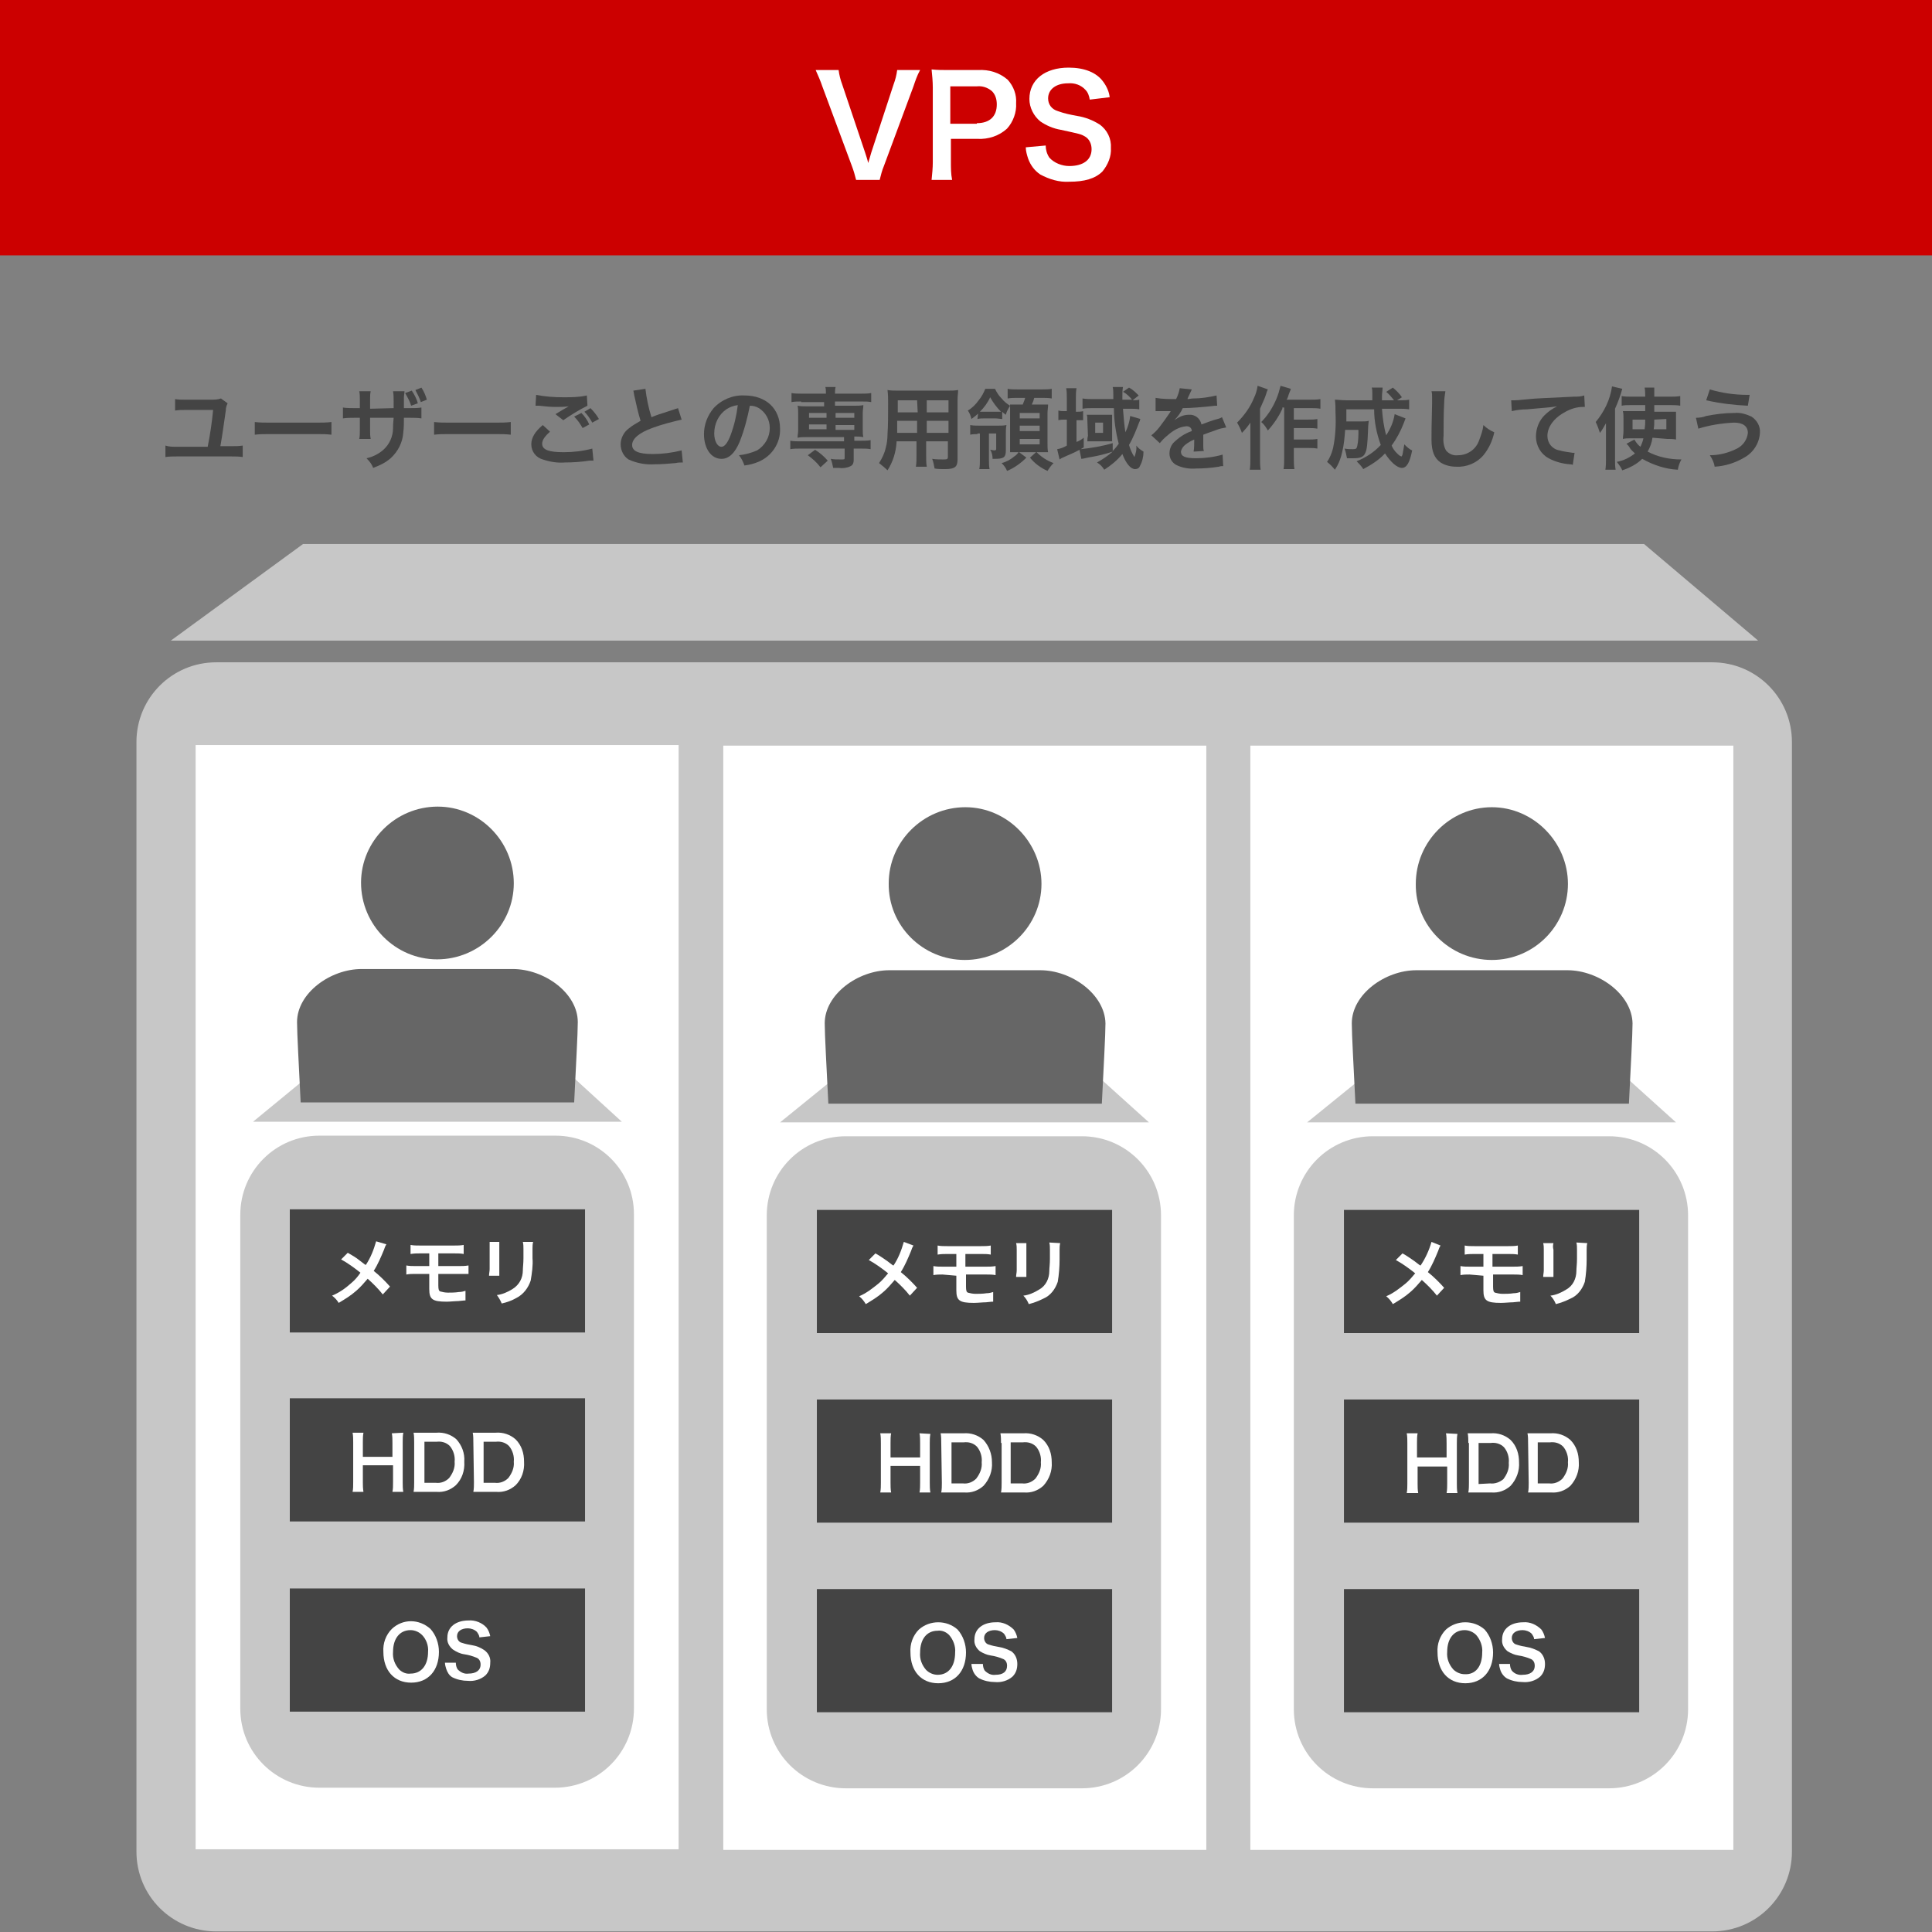 <?xml version="1.0" encoding="utf-8"?><!-- Generator: Adobe Illustrator 24.0.2, SVG Export Plug-In . SVG Version: 6.00 Build 0)  --><svg version="1.1" id="レイヤー_1" xmlns="http://www.w3.org/2000/svg" xmlns:xlink="http://www.w3.org/1999/xlink" x="0px"	 y="0px" viewBox="0 0 320 320" style="enable-background:new 0 0 320 320;" xml:space="preserve"><rect x="0" y="0" width="320" height="320" fill="#808080" stroke="none"/><style type="text/css">	.st0{fill:#444444;}	.st1{fill:#CC0000;}	.st2{fill:#FFFFFF;}	.st3{fill:#C7C7C7;}	.st4{fill:#666666;}</style><title>vps_ill</title><g id="svg用に結合">	<path class="st0" d="M37.7,66.8c-0.2,0.4-0.3,0.8-0.3,1.2c-0.4,2.6-0.5,3.7-0.9,5.9h1.8c0.6,0,1.3,0,1.9-0.1v1.9		c-0.6-0.1-1.3-0.1-1.9-0.1h-9c-0.6,0-1.3,0-1.9,0.1v-1.9C28,74,28.6,74,29.2,74h5.2c0.4-2,0.7-4,0.9-6.1h-4.6c-0.6,0-1.1,0-1.7,0.1		v-1.9c0.5,0.1,1.1,0.1,1.6,0.1h4.3c0.6,0,1.1,0,1.7-0.2L37.7,66.8z"/>	<path class="st0" d="M42.2,69.9C43,70,43.8,70,44.6,70h7.9c0.8,0,1.6,0,2.4-0.1v2.1c-0.8-0.1-1.6-0.1-2.4-0.1h-7.9		c-0.8,0-1.6,0-2.4,0.1L42.2,69.9z"/>	<path class="st0" d="M65.2,67.6v-1.1c0-0.6,0-1.1-0.1-1.7H67c0,0.3-0.1,0.7-0.1,1c0,0.9,0,0.9,0,1.8h1c0.6,0,1.3,0,1.9-0.1v1.8		c-0.6-0.1-1.3-0.1-1.9-0.1h-1c0,0.8,0,1.6-0.1,2.4c-0.1,1.7-0.9,3.2-2.1,4.3c-0.8,0.7-1.8,1.2-2.9,1.6c-0.2-0.6-0.6-1.1-1.1-1.6		c1-0.2,2-0.7,2.8-1.4c1-0.9,1.6-2.2,1.6-3.6c0-0.3,0-0.7,0.1-1.7h-3.9v2.2c0,0.4,0,0.8,0.1,1.3h-1.9c0.1-0.4,0.1-0.9,0.1-1.3v-2.2		h-0.9c-0.6,0-1.3,0-1.9,0.1v-1.8c0.6,0.1,1.3,0.1,1.9,0.1h0.9v-1.5c0-0.4,0-0.9-0.1-1.3h1.9c-0.1,0.4-0.1,0.8-0.1,1.3v1.6		L65.2,67.6z M68.2,64.7c0.4,0.6,0.8,1.3,1,2.1l-1.1,0.4c-0.2-0.7-0.6-1.4-1-2.1L68.2,64.7z M69.7,66.6c-0.2-0.7-0.6-1.4-0.9-2		l1-0.4c0.4,0.6,0.7,1.3,0.9,2L69.7,66.6z"/>	<path class="st0" d="M71.9,69.9c0.8,0.1,1.6,0.1,2.4,0.1h7.9c0.8,0,1.6,0,2.4-0.1v2.1c-0.8-0.1-1.6-0.1-2.4-0.1h-7.9		c-0.8,0-1.6,0-2.4,0.1V69.9z"/>	<path class="st0" d="M91.1,71.5c-0.9,0.8-1.3,1.4-1.3,2c0,1,1.1,1.4,3.6,1.4c1.6,0,3.2-0.2,4.7-0.6l0.2,2h-0.7		c-1.3,0.2-2.7,0.3-4,0.3c-1.3,0.1-2.5-0.1-3.7-0.5c-1.1-0.3-1.9-1.3-1.9-2.5c0-1.1,0.6-2.1,1.9-3.2L91.1,71.5z M88.8,65.4		c1.5,0.3,3,0.4,4.5,0.4c1.3,0,2.6,0,3.9-0.3l0.1,1.7c-1.4,0.7-2.7,1.5-4,2.4l-1.3-1c0.8-0.5,1.5-0.9,2.2-1.3		c-0.7,0.1-1.5,0.1-2.2,0.1c-0.9,0-1.8-0.1-2.7-0.2h-0.6L88.8,65.4z M96.3,68.4c0.5,0.5,1,1.2,1.3,1.9l-1.1,0.6		c-0.4-0.7-0.8-1.3-1.4-1.9L96.3,68.4z M98.1,70c-0.4-0.7-0.8-1.3-1.3-1.8l1-0.6c0.5,0.5,1,1.1,1.4,1.8L98.1,70z"/>	<path class="st0" d="M106.9,64.4c0.2,1.6,0.5,3.1,1,4.7c1-0.4,1-0.4,3.8-1.3c0.2-0.1,0.4-0.1,0.6-0.2l0.6,1.9		c-1.7,0.4-3.3,0.8-4.9,1.4c-2.2,0.8-3.3,1.8-3.3,2.8s1,1.5,3.4,1.5c1.6,0,3.2-0.2,4.8-0.6l0.2,2c-0.4,0-0.8,0-1.2,0.1		c-1.2,0.1-2.3,0.2-3.5,0.2c-1.5,0.1-3-0.2-4.3-0.8c-0.8-0.5-1.3-1.5-1.3-2.5c0-1,0.5-2,1.3-2.6c0.6-0.5,1.3-0.9,2-1.3		c-0.4-1.3-0.7-2.6-1-4c-0.1-0.3-0.1-0.7-0.2-1L106.9,64.4z"/>	<path class="st0" d="M122.5,73.2c-0.8,1.9-1.8,2.8-3,2.8c-1.7,0-2.9-1.7-2.9-4.1c0-1.6,0.6-3.1,1.6-4.3c1.3-1.4,3.2-2.2,5.1-2.1		c3.6,0,5.9,2.2,5.9,5.5c0.1,2.4-1.4,4.6-3.6,5.5c-0.7,0.3-1.5,0.5-2.3,0.6c-0.2-0.6-0.5-1.2-0.9-1.7c1-0.1,2.1-0.4,3-0.8		c1.3-0.8,2.1-2.2,2.1-3.7c0-1.4-0.7-2.6-1.8-3.3c-0.5-0.3-1-0.4-1.5-0.4C123.8,69.2,123.3,71.2,122.5,73.2z M120.3,67.8		c-1.3,0.9-2,2.4-2,4c0,1.2,0.5,2.2,1.2,2.2c0.5,0,1-0.6,1.5-1.9c0.6-1.6,1-3.3,1.2-5C121.5,67.2,120.9,67.4,120.3,67.8z"/>	<path class="st0" d="M132.7,66.5c-0.5,0-1.1,0-1.6,0.1v-1.5c0.5,0.1,1.1,0.1,1.6,0.1h4.1c0-0.4,0-0.8-0.1-1.1h1.7		c-0.1,0.4-0.1,0.8-0.1,1.1h4.4c0.5,0,1.1,0,1.6-0.1v1.5c-0.5-0.1-1-0.1-1.6-0.1h-4.4v0.7h3.3c0.5,0,0.9,0,1.4-0.1		c0,0.4-0.1,0.8-0.1,1.2v2.9c0,0.4,0,0.8,0.1,1.2c-0.5-0.1-1-0.1-1.5-0.1v0.7h1.1c0.5,0,1.1,0,1.6-0.1v1.5c-0.5-0.1-1-0.1-1.6-0.1		h-1.2v1.9c0,0.4-0.1,0.8-0.5,1c-0.6,0.3-1.3,0.4-1.9,0.3h-1c-0.1-0.5-0.2-1-0.4-1.5c0.5,0.1,1.1,0.1,1.7,0.1c0.6,0,0.6,0,0.6-0.3		v-1.5h-7.4c-0.5,0-1.1,0-1.6,0.1V73c0.5,0.1,1.1,0.1,1.6,0.1h7.3v-0.7h-6.3c-0.5,0-0.9,0-1.4,0.1c0-0.4,0.1-0.8,0.1-1.2v-2.9		c0-0.4,0-0.8-0.1-1.2c0.5,0.1,0.9,0.1,1.4,0.1h3v-0.7H132.7z M135.9,77.4c-0.6-0.8-1.3-1.4-2.1-2l1.2-0.9c0.8,0.5,1.5,1.1,2.1,1.8		L135.9,77.4z M134,68.4v0.8h2.9v-0.8H134z M134,70.3v0.8h2.9v-0.8H134z M138.4,69.2h3.1v-0.8h-3.1V69.2z M138.4,71.2h3.1v-0.8h-3.1		V71.2z"/>	<path class="st0" d="M148.5,73.2c-0.1,1.7-0.6,3.3-1.5,4.7c-0.4-0.4-0.9-0.8-1.4-1.2c0.5-0.8,0.9-1.6,1.1-2.5		c0.2-0.7,0.3-1.5,0.3-2.3c0.1-1.3,0.1-3.4,0.1-5.1c0-0.7,0-1.4-0.1-2.2c0.6,0.1,1.1,0.1,1.7,0.1h8.3c0.6,0,1.1,0,1.7-0.1		c0,0.5-0.1,0.9-0.1,1.7v9.8c0,1.2-0.4,1.6-2.1,1.6c-0.5,0-1.2,0-1.7-0.1c-0.1-0.5-0.2-1.1-0.4-1.6c0.6,0.1,1.3,0.1,1.9,0.1		c0.6,0,0.7-0.1,0.7-0.4v-2.6h-3.6v2.4c0,0.6,0,1.2,0.1,1.8h-1.8c0.1-0.6,0.1-1.2,0.1-1.8v-2.4H148.5z M151.9,69.7h-3.3		c0,0.4,0,0.7,0,0.9c0,0.7,0,0.8,0,1.1h3.3L151.9,69.7z M151.9,66.3h-3.2v2h3.3L151.9,66.3z M157.1,68.3v-2h-3.6v2H157.1z		 M157.1,71.7v-2h-3.6v2H157.1z"/>	<path class="st0" d="M162,68.5c-0.3,0.3-0.7,0.6-1.1,0.9c-0.1-0.5-0.3-1-0.6-1.4c0.7-0.4,1.3-1,1.8-1.7c0.5-0.6,0.8-1.2,1.1-1.9		h1.6c0.3,0.6,0.6,1.1,1.1,1.6c0.4,0.5,0.9,0.9,1.4,1.2c-0.3,0.5-0.6,1-0.7,1.5c-0.3-0.2-0.4-0.3-0.6-0.5v1.2		c-0.3,0-0.7-0.1-1.1-0.1H163c-0.4,0-0.7,0-1.1,0.1L162,68.5z M161.9,71.9c-0.4,0-0.8,0-1.2,0.1v-1.6c0.5,0.1,0.9,0.1,1.4,0.1h3.3		c0.4,0,0.9,0,1.3-0.1c-0.1,0.5-0.1,1-0.1,1.4v2.8c0,1.2-0.4,1.4-1.9,1.4h-0.3c0-0.5-0.1-1.1-0.4-1.5c0.2,0,0.5,0.1,0.7,0.1		c0.2,0,0.3-0.1,0.3-0.2v-2.6h-1.2v4.4c0,0.5,0,1,0.1,1.5h-1.7c0.1-0.5,0.1-1,0.1-1.5v-4.4H161.9z M164.9,68.2c0.3,0,0.6,0,0.9,0		c-0.7-0.7-1.3-1.5-1.8-2.4c-0.4,0.9-1,1.7-1.7,2.4L164.9,68.2L164.9,68.2z M170,75.8c-0.9,0.9-2,1.7-3.2,2.2		c-0.2-0.5-0.5-0.9-0.9-1.3c0.8-0.2,1.5-0.6,2.1-1.1c0.3-0.2,0.5-0.4,0.7-0.7h-0.2c-0.5,0-0.8,0-1.2,0c0-0.4,0-0.9,0-1.5v-5		c0-0.6,0-1,0-1.4c0.4,0,0.8,0,1.3,0h0.8c0.1-0.3,0.3-0.7,0.4-1.1h-1.3c-0.5,0-1.1,0-1.6,0.1v-1.6c0.5,0.1,1,0.1,1.6,0.1h4.1		c0.5,0,1.1,0,1.6-0.1v1.6c-0.5-0.1-1.1-0.1-1.6-0.1h-1.3c-0.1,0.4-0.2,0.7-0.4,1.1h1.3c0.5,0,1,0,1.4,0c0,0.5-0.1,0.9-0.1,1.4v5		c0,0.6,0,1.1,0.1,1.5c-0.4,0-0.9,0-1.3,0h-0.6c0.8,0.8,1.7,1.4,2.8,1.8c-0.4,0.4-0.7,0.8-1,1.3c-1.1-0.5-2.1-1.2-2.9-2.2l1-0.9		h-2.8L170,75.8z M168.9,69.3h3.3v-0.9h-3.3V69.3z M168.9,71.4h3.3v-0.9h-3.3V71.4z M168.9,73.6h3.3v-0.9h-3.3V73.6z"/>	<path class="st0" d="M188.9,69.4c-0.1,0.1-0.1,0.2-0.1,0.3l-0.1,0.2c-0.5,1.3-1,2.6-1.7,3.8c0.2,0.7,0.5,1.4,0.9,2		c0.2-0.6,0.4-1.2,0.3-1.9c0.3,0.4,0.7,0.7,1.2,1c0,0.8-0.2,1.7-0.6,2.4c-0.1,0.3-0.4,0.5-0.8,0.5c-0.7,0-1.5-0.9-2.1-2.5		c-0.8,1-1.9,1.9-3,2.6c-0.3-0.5-0.7-0.9-1.2-1.2c0.9-0.5,1.8-1.1,2.6-1.8c-1.2,0.4-2.4,0.7-3.6,0.9c-0.7,0.1-1.3,0.3-1.6,0.3		l-0.3-1.5c-1.1,0.6-1.5,0.7-3,1.4l-0.3,0.2l-0.4-1.7c0.6-0.1,1.1-0.3,1.6-0.6v-4.3h-0.3c-0.4,0-0.7,0-1.1,0.1v-1.6		c0.4,0.1,0.7,0.1,1.1,0.1h0.3V66c0-0.6,0-1.1-0.1-1.7h1.7c-0.1,0.6-0.1,1.1-0.1,1.7v2.2h0.1c0.4,0,0.7,0,1.1-0.1v1.5		c-0.3,0-0.7,0-1,0h-0.1v3.6c0.5-0.2,0.7-0.3,1.2-0.7v1.6l-0.5,0.3c1.8-0.2,3.6-0.5,5.3-1v1.3c0.4-0.4,0.7-0.8,1-1.2		c-0.5-1.9-0.8-3.9-0.8-5.9h-3.5c-0.6,0-1.1,0-1.7,0.1v-1.7c0.6,0.1,1.2,0.1,1.7,0.1h3.4c0-0.4,0-0.6,0-0.7c0-0.4,0-0.9-0.1-1.3h1.7		c-0.1,0.5-0.1,1-0.1,1.6c0,0,0,0.3,0,0.5h1.6c-0.4-0.5-0.9-1-1.5-1.3l1-0.7c0.6,0.3,1.1,0.8,1.6,1.3l-1,0.8c0.4,0,0.7,0,1.1-0.1		v1.6c-0.5-0.1-1.1-0.1-1.6-0.1h-1.1c0.1,1.3,0.2,2.6,0.4,3.9c0.4-0.8,0.7-1.8,0.8-2.7L188.9,69.4z M180.1,69.6c0-0.3,0-0.7-0.1-0.9		c0.3,0,0.7,0,1,0h2.3c0.3,0,0.6,0,0.9,0c0,0.2,0,0.4,0,0.6v2.9c0,0.3,0,0.8,0,0.9c-0.3,0-0.6,0-0.9,0H181c-0.3,0-0.6,0-0.9,0		c0-0.3,0-0.6,0.1-0.9L180.1,69.6z M181.4,71.7h1.3v-1.7h-1.3V71.7z"/>	<path class="st0" d="M191.4,65.9c1.1,0.2,2.3,0.2,3.4,0.2c0.3-0.6,0.5-1.2,0.6-1.8l2,0.2c-0.2,0.4-0.4,0.9-0.6,1.3		c-0.1,0.2-0.1,0.2-0.1,0.3c0.3,0,0.6-0.1,0.9-0.1c1.3,0,2.6-0.2,3.9-0.5l0.1,1.7c-0.4,0-0.4,0-1.2,0.1c-1.1,0.1-3,0.3-4.5,0.3		c-0.3,0.7-0.8,1.4-1.4,2l0,0c0.1-0.1,0.2-0.1,0.3-0.2c0.6-0.4,1.3-0.7,2.1-0.7c1-0.1,1.9,0.6,2.1,1.6c1.1-0.4,1.9-0.7,2.3-0.8		c0.4-0.1,0.8-0.2,1.1-0.4l0.7,1.7c-0.6,0.1-1.1,0.2-1.6,0.4c-0.2,0.1-0.9,0.3-2.2,0.8v0.2c0,0.4,0,0.4,0,0.6v0.6c0,0.3,0,0.4,0,0.5		c0,0.3,0,0.5,0.1,0.8l-1.7,0.1c0.1-0.6,0.1-1.2,0.1-1.7v-0.3c-0.5,0.2-1,0.5-1.4,0.8c-0.4,0.3-0.7,0.7-0.8,1.2		c0,0.8,0.7,1.1,2.5,1.1c1.5,0,3-0.2,4.4-0.6l0.1,1.9c-0.2,0-0.5,0-0.7,0.1c-1.3,0.2-2.5,0.3-3.8,0.3c-1.1,0.1-2.3-0.1-3.3-0.6		c-0.7-0.4-1.1-1.1-1.1-1.9c0-0.6,0.2-1.2,0.6-1.7c0.9-0.9,1.9-1.6,3.1-2c0-0.5-0.4-0.8-0.8-0.8c0,0,0,0-0.1,0		c-1.2,0.1-2.2,0.7-3.1,1.5c-0.5,0.4-0.9,0.8-1.3,1.3l-1.4-1.3c0.5-0.4,0.9-0.8,1.3-1.3c0.6-0.8,1.2-1.6,1.8-2.5		c0-0.1,0.1-0.1,0.1-0.2h-0.3H192h-0.4c-0.1,0-0.2,0-0.2,0L191.4,65.9z"/>	<path class="st0" d="M210,64.5c-0.2,0.4-0.2,0.5-0.3,0.8c-0.2,0.6-0.2,0.6-1,2.4V76c0,0.6,0,1.2,0.1,1.8H207		c0.1-0.6,0.1-1.2,0.1-1.8v-4.3c0-0.4,0-0.4,0-1.7c-0.4,0.6-0.9,1.2-1.4,1.7c-0.2-0.6-0.5-1.2-0.8-1.7c1.2-1.2,2.2-2.6,2.8-4.1		c0.3-0.6,0.5-1.3,0.6-2L210,64.5z M212.4,67.7c-0.6,1.3-1.4,2.5-2.4,3.6c-0.3-0.5-0.6-1-1.1-1.4c1.1-1.1,1.9-2.4,2.5-3.8		c0.3-0.7,0.5-1.4,0.7-2.2l1.7,0.5c-0.1,0.4-0.2,0.5-0.3,0.8c-0.2,0.6-0.2,0.7-0.4,1h4c0.5,0,1.1,0,1.6-0.1v1.6		c-0.5-0.1-1.1-0.1-1.6-0.1h-2.8v1.9h2.4c0.5,0,1,0,1.5-0.1v1.6c-0.5-0.1-1-0.1-1.5-0.1h-2.4v1.9h2.4c0.5,0,1,0,1.5-0.1v1.6		c-0.5-0.1-1-0.1-1.5-0.1h-2.4v1.7c0,0.6,0,1.2,0.1,1.8h-1.8c0.1-0.6,0.1-1.2,0.1-1.8v-8.4H212.4z"/>	<path class="st0" d="M232.8,69.3l-0.3,0.8c-0.5,1.3-1.2,2.6-2,3.7c0.2,0.5,0.5,0.9,0.9,1.3c0.2,0.2,0.4,0.4,0.7,0.5		c0.1,0,0.1-0.1,0.2-0.3c0.1-0.6,0.2-1.2,0.3-1.7c0.4,0.4,0.8,0.8,1.3,1c-0.4,2-0.9,2.9-1.7,2.9s-1.9-1-2.8-2.4		c-1,1.1-2.3,1.9-3.6,2.6c-0.3-0.5-0.7-0.9-1.1-1.3c1.5-0.6,2.9-1.5,4-2.7c-0.7-1.9-1.1-3.9-1.1-5.9h-4.6c0,1.4,0,1.4,0,2h2.7		c0.3,0,0.7,0,1-0.1c0,0.3-0.1,0.7-0.1,1.3c-0.1,2.7-0.2,3.5-0.5,4.1s-0.8,0.8-1.9,0.8c-0.4,0-0.7,0-1.1,0c-0.1-0.5-0.2-1.1-0.4-1.6		c0.5,0.1,1,0.1,1.4,0.1c0.5,0,0.6-0.1,0.7-0.5c0.2-0.9,0.2-1.8,0.2-2.7h-2.2c-0.1,1.3-0.2,2.5-0.5,3.7c-0.2,1-0.6,2-1.2,2.9		c-0.4-0.5-0.8-0.9-1.3-1.3c0.5-0.7,0.8-1.5,1-2.3c0.4-1.9,0.5-3.9,0.4-5.9c0-0.7,0-1.4-0.1-2.1c0.5,0,1.1,0.1,1.9,0.1h4.3		c0-0.1,0-0.5,0-1.2c0-0.3,0-0.6-0.1-0.9h1.8c0,0.5-0.1,0.9-0.1,1.4v0.7h2c-0.4-0.5-0.8-1-1.3-1.4l1.1-0.7c0.6,0.5,1.1,1,1.5,1.6		l-0.8,0.5h0.4c0.5,0,1.1,0,1.6-0.1v1.6c-0.6-0.1-1.2-0.1-1.8-0.1h-2.7c0.1,1.5,0.3,3,0.7,4.4c0.7-1.1,1.2-2.2,1.4-3.5L232.8,69.3z"		/>	<path class="st0" d="M239.4,64.8c-0.1,0.7-0.2,1.3-0.2,2c-0.1,1.4-0.1,4.4-0.1,5.4c-0.1,0.8,0,1.7,0.4,2.4c0.5,0.6,1.2,0.9,2,0.8		c1.6,0,3-1,3.5-2.5c0.3-0.8,0.6-1.6,0.7-2.5c0.5,0.5,1.1,0.9,1.8,1.2c-0.3,1.4-0.9,2.7-1.8,3.8c-1.1,1.3-2.8,2-4.5,1.9		c-0.9,0-1.8-0.2-2.6-0.7c-1-0.7-1.5-1.8-1.5-3.8c0-0.8,0-2.3,0.1-6c0-0.4,0-0.8,0-1c0-0.3,0-0.7-0.1-1L239.4,64.8z"/>	<path class="st0" d="M250.3,66.3h0.6c0.3,0,0.3,0,2.4-0.2c0.8-0.1,3.3-0.2,7.4-0.4c0.6,0,1.1,0,1.7-0.2l0.1,1.9h-0.3		c-1,0-2,0.3-2.9,0.8c-1.9,1-3,2.5-3,4c0,1.2,0.8,2.2,2,2.4c0.7,0.2,1.5,0.3,2.2,0.4h0.3l-0.3,2c-0.2-0.1-0.4-0.1-0.5-0.1		c-1.2-0.1-2.4-0.4-3.5-1c-1.3-0.7-2.1-2.1-2.1-3.6c0-1.3,0.5-2.6,1.4-3.5c0.6-0.6,1.3-1.1,2.1-1.5c-1.2,0.2-1.8,0.2-5,0.5		c-0.8,0-1.7,0.1-2.5,0.3L250.3,66.3z"/>	<path class="st0" d="M266,71.8c0-0.5,0-0.7,0-1.7c-0.3,0.5-0.6,1.1-1,1.6c-0.2-0.6-0.4-1.2-0.7-1.8c1.4-1.7,2.4-3.7,2.7-5.9		l1.7,0.4c-0.3,1.1-0.7,2.2-1.2,3.3v8.4c0,0.6,0,1.2,0.1,1.7h-1.7c0.1-0.6,0.1-1.2,0.1-1.7L266,71.8z M273.7,72.5		c-0.1,0.8-0.4,1.6-0.8,2.3c1.7,0.9,3.6,1.3,5.6,1.3c-0.3,0.5-0.5,1.1-0.6,1.7c-2.1-0.1-4.1-0.8-5.9-1.8c-0.9,0.9-2.1,1.5-3.3,1.9		c-0.2-0.5-0.6-1-0.9-1.4c1.1-0.2,2.1-0.7,3-1.4c-0.3-0.3-0.7-0.6-0.9-1c-0.1-0.2-0.3-0.4-0.5-0.6l1.3-0.7c0.3,0.5,0.6,0.9,1,1.2		c0.2-0.4,0.4-0.9,0.5-1.4H270c-0.4,0-0.8,0-1.2,0.1c0-0.4,0.1-0.8,0.1-1.3v-2.1c0-0.4,0-0.8-0.1-1.2c0.5,0,0.7,0,1.4,0h2.3v-1H270		c-0.5,0-1,0-1.4,0.1v-1.6c0.5,0.1,1.1,0.1,1.6,0.1h2.3c0-0.5,0-1-0.1-1.5h1.6c0,0.5,0,1,0,1.5h2.6c0.6,0,1.1,0,1.7-0.1v1.6		c-0.5-0.1-1-0.1-1.5-0.1H274v1.1h2.2c0.7,0,1,0,1.4,0c0,0.4,0,0.7,0,1.3v1.9c0,0.7,0,1,0,1.4c-0.5-0.1-1-0.1-1.5-0.1L273.7,72.5z		 M270.4,69.5v1.6h2c0.1-0.7,0.1-0.8,0.1-1.6L270.4,69.5z M274,69.5c0,0.8,0,1-0.1,1.6h2.1v-1.7L274,69.5z"/>	<path class="st0" d="M280.9,69.2c0.6,0,1.2-0.1,1.7-0.3c1.5-0.3,3.1-0.5,4.7-0.5c1-0.1,1.9,0.2,2.8,0.6c0.9,0.6,1.5,1.6,1.4,2.7		c-0.1,1.8-1.2,3.4-2.8,4.2c-1.4,0.8-3,1.3-4.7,1.4c-0.1-0.7-0.4-1.3-0.8-1.9c1.6,0,3.1-0.4,4.5-1.1c1-0.5,1.7-1.5,1.8-2.6		c0-1.1-0.8-1.7-2.3-1.7c-2,0.1-4,0.4-5.9,1L280.9,69.2z M283.2,64.5c2,0.6,4.1,0.9,6.2,0.9h0.4l-0.3,1.8c-2.3-0.1-4.7-0.4-6.9-0.9		L283.2,64.5z"/>	<rect class="st1" width="320" height="42.3"/>	<path class="st2" d="M141.8,29.8c-0.2-0.8-0.4-1.5-0.7-2.3l-4.9-13.2c-0.3-0.9-0.7-1.8-1.1-2.7h3.8c0.1,0.8,0.3,1.6,0.6,2.4		l3.8,11.3c0.1,0.3,0.4,1.2,0.5,1.7c0.2-0.7,0.4-1.3,0.5-1.7L148,14c0.3-0.8,0.5-1.6,0.6-2.4h3.8c-0.5,0.9-0.8,1.8-1.1,2.7		l-4.9,13.2c-0.3,0.7-0.5,1.5-0.7,2.3H141.8z"/>	<path class="st2" d="M154.3,29.8c0.1-1,0.2-2,0.2-2.9V14.5c0-1-0.1-2-0.2-3c1,0.1,1.7,0.1,2.9,0.1h4.8c1.8-0.1,3.5,0.4,4.9,1.6		c1,1.1,1.5,2.5,1.4,3.9c0.1,1.5-0.5,3.1-1.5,4.2c-1.3,1.2-3.1,1.8-4.9,1.7h-4.4v3.8c0,1,0,2,0.2,3L154.3,29.8z M161.8,20.4		c2.1,0,3.3-1.1,3.3-3.1c0-0.8-0.2-1.6-0.8-2.2c-0.7-0.6-1.6-0.9-2.5-0.8h-4.4v6.2H161.8z"/>	<path class="st2" d="M173.2,24.1c0,0.7,0.2,1.4,0.6,2c0.8,0.9,2.1,1.4,3.3,1.4c2.3,0,3.7-1,3.7-2.8c0-0.9-0.4-1.7-1.1-2.1		c-0.7-0.4-0.8-0.4-4-1.1c-1.2-0.2-2.4-0.7-3.4-1.4c-1.1-0.9-1.8-2.3-1.8-3.7c0-3.2,2.6-5.2,6.5-5.2c2.6,0,4.6,0.8,5.7,2.3		c0.6,0.8,1,1.7,1.1,2.6l-3.3,0.4c-0.1-0.6-0.3-1.2-0.7-1.6c-0.7-0.8-1.8-1.2-2.9-1.1c-2,0-3.3,1-3.3,2.5c0,1,0.6,1.8,1.6,2.1		c1.1,0.4,2.1,0.6,3.2,0.8c1.3,0.2,2.6,0.7,3.7,1.4c1.3,0.9,2,2.4,1.9,3.9c0.1,1.4-0.5,2.8-1.4,3.9c-1.2,1.2-3,1.7-5.5,1.7		c-1.7,0.1-3.3-0.4-4.8-1.2c-0.9-0.6-1.6-1.5-2-2.6c-0.2-0.6-0.4-1.3-0.4-1.9L173.2,24.1z"/>	<path class="st3" d="M35.8,109.7h247.8c7.3,0,13.2,5.9,13.2,13.2v183.8c0,7.3-5.9,13.2-13.2,13.2H35.8c-7.3,0-13.2-5.9-13.2-13.2		V122.9C22.6,115.6,28.5,109.7,35.8,109.7z"/>	<polygon class="st3" points="28.3,106.1 291.2,106.1 272.3,90.1 50.2,90.1 	"/>	<rect x="119.8" y="123.5" class="st2" width="80" height="182.9"/>	<path class="st3" d="M192.3,201.3v81.8c0,7.2-5.8,13.1-13.1,13.1h-39.1c-7.2,0-13.1-5.8-13.1-13.1v-81.8c0-7.2,5.8-13.1,13.1-13.1		h39.1C186.5,188.2,192.3,194.1,192.3,201.3z"/>	<rect x="135.3" y="200.4" class="st0" width="48.9" height="20.4"/>	<path class="st2" d="M151.3,206.3c-0.2,0.3-0.3,0.6-0.4,0.9c-0.5,1.2-1,2.4-1.7,3.5c1,0.8,1.9,1.7,2.7,2.6l-1.2,1.3		c-0.7-0.9-1.6-1.8-2.5-2.6c-0.6,0.7-1.2,1.4-1.9,2c-0.9,0.8-1.9,1.4-2.9,2c-0.3-0.5-0.6-0.9-1.1-1.3c1.2-0.5,2.2-1.3,3.2-2.1		c0.6-0.5,1.1-1.1,1.6-1.7c-1-0.8-2.1-1.6-3.2-2.2l1.1-1.1c0.9,0.5,1.4,0.9,2,1.3c0.9,0.7,0.9,0.7,1,0.7c0.8-1.2,1.3-2.5,1.7-3.9		L151.3,206.3z"/>	<path class="st2" d="M156.1,211.1c-0.5,0-1,0-1.5,0.1v-1.5c0.5,0.1,1,0.1,1.6,0.1h2.2v-2.1h-1.5c-0.5,0-1,0-1.6,0.1v-1.5		c0.5,0.1,1,0.1,1.6,0.1h5.6c0.5,0,1.1,0,1.6-0.1v1.5c-0.5-0.1-1-0.1-1.6-0.1h-2.6v2.1h3.4c0.5,0,1,0,1.6-0.1v1.5		c-0.5-0.1-1-0.1-1.5-0.1h-3.4v2c0,0.7,0.1,0.9,0.3,1c0.4,0.1,0.8,0.2,1.3,0.2c0.4,0,1.2,0,1.8-0.1c0.4,0,0.8-0.1,1.1-0.2v1.6h-0.2		l-1,0.1c-0.5,0-1.4,0.1-2,0.1c-2.4,0-2.9-0.4-2.9-2.1v-2.4L156.1,211.1z"/>	<path class="st2" d="M170,205.9c0,0.4,0,0.7,0,1.1v3.4c0,0.4,0,0.7,0,1.1h-1.7c0-0.4,0.1-0.7,0.1-1.1V207c0-0.4,0-0.7-0.1-1.1		L170,205.9z M175.6,205.9c-0.1,0.4-0.1,0.8-0.1,1.1v1.6c0,1.2-0.1,2.5-0.3,3.7c-0.4,1.2-1.2,2.3-2.4,2.8c-0.8,0.4-1.6,0.7-2.4,0.9		c-0.2-0.5-0.5-1-0.9-1.4c0.9-0.1,1.8-0.5,2.6-1c1.1-0.6,1.7-1.8,1.7-3.1c0-0.5,0.1-1.1,0.1-2V207c0-0.4,0-0.8-0.1-1.2L175.6,205.9z		"/>	<rect x="135.3" y="231.8" class="st0" width="48.9" height="20.4"/>	<path class="st2" d="M154.1,237.5c-0.1,0.5-0.1,1-0.1,1.5v6.6c0,0.5,0,1.1,0.1,1.6h-1.8c0.1-0.5,0.1-1.1,0.1-1.6v-2.8h-4.9v2.8		c0,0.5,0,1.1,0.1,1.6h-1.8c0.1-0.5,0.1-1.1,0.1-1.6V239c0-0.5,0-1.1-0.1-1.6h1.8c-0.1,0.5-0.1,1-0.1,1.6v2.4h4.9V239		c0-0.5,0-1.1-0.1-1.6L154.1,237.5z"/>	<path class="st2" d="M155.9,239c0-0.5,0-1.1-0.1-1.6c0.5,0,0.8,0,1.6,0h2.2c1.2-0.1,2.4,0.3,3.3,1.1c0.9,1,1.4,2.3,1.4,3.7		c0.1,1.4-0.4,2.8-1.4,3.9c-0.9,0.8-2,1.2-3.2,1.1h-2.2c-0.8,0-1.1,0-1.6,0c0.1-0.5,0.1-1.1,0.1-1.6L155.9,239z M159.5,245.7		c0.8,0.1,1.6-0.2,2.2-0.8c0.6-0.8,1-1.7,0.9-2.7c0.1-0.9-0.2-1.9-0.8-2.6c-0.6-0.6-1.4-0.8-2.2-0.7h-2v6.8L159.5,245.7z"/>	<path class="st2" d="M165.8,239c0-0.5,0-1.1-0.1-1.6c0.5,0,0.8,0,1.6,0h2.2c1.2-0.1,2.4,0.3,3.3,1.1c1,1,1.4,2.3,1.4,3.7		c0.1,1.4-0.4,2.8-1.4,3.9c-0.9,0.8-2,1.2-3.2,1.1h-2.2c-0.7,0-1.1,0-1.6,0c0.1-0.5,0.1-1.1,0.1-1.6V239z M169.3,245.7		c0.8,0.1,1.6-0.2,2.2-0.8c0.6-0.8,1-1.7,0.9-2.7c0.1-0.9-0.2-1.9-0.8-2.6c-0.6-0.6-1.4-0.8-2.2-0.7h-2v6.8L169.3,245.7z"/>	<rect x="135.3" y="263.2" class="st0" width="48.9" height="20.4"/>	<path class="st2" d="M158.6,269.9c0.9,1,1.4,2.4,1.4,3.8c0,3.1-1.8,5.1-4.6,5.1s-4.6-2-4.6-5.1c-0.1-1.4,0.4-2.8,1.4-3.8		C154,268.3,156.8,268.3,158.6,269.9L158.6,269.9z M158.2,273.7c0.1-1-0.3-2.1-1-2.9c-0.5-0.5-1.2-0.8-1.9-0.7		c-1.8,0-2.9,1.4-2.9,3.6c-0.1,1.1,0.3,2.1,1,2.9c0.5,0.5,1.2,0.8,1.9,0.8C157.1,277.4,158.2,276,158.2,273.7L158.2,273.7z"/>	<path class="st2" d="M162.8,275.6c0,0.4,0.1,0.8,0.3,1.1c0.5,0.5,1.1,0.8,1.8,0.7c1.2,0,1.9-0.5,1.9-1.5c0-0.5-0.2-0.9-0.6-1.1		c-0.7-0.3-1.4-0.5-2.1-0.6c-0.7-0.1-1.3-0.4-1.8-0.7c-0.6-0.5-1-1.2-0.9-2c0-1.7,1.4-2.8,3.5-2.8c1.1-0.1,2.2,0.4,3,1.2		c0.3,0.4,0.5,0.9,0.6,1.4l-1.8,0.2c0-0.3-0.2-0.6-0.4-0.9c-0.4-0.4-1-0.6-1.5-0.6c-1.1,0-1.8,0.5-1.8,1.3c0,0.5,0.3,1,0.8,1.1		c0.6,0.2,1.1,0.3,1.7,0.4c0.7,0.1,1.4,0.4,2,0.7c0.7,0.5,1,1.3,1,2.1c0,0.8-0.2,1.5-0.8,2.1c-0.8,0.7-1.9,1-2.9,0.9		c-0.9,0-1.8-0.2-2.6-0.6c-0.5-0.3-0.9-0.8-1.1-1.4c-0.1-0.3-0.2-0.7-0.2-1L162.8,275.6z"/>	<polygon class="st3" points="129.2,185.9 190.3,185.9 182.2,178.6 138.2,178.6 	"/>	<path class="st4" d="M159.8,159c7,0,12.7-5.7,12.7-12.6s-5.7-12.7-12.6-12.7c-7,0-12.7,5.7-12.7,12.6c0,0,0,0,0,0		C147.1,153.3,152.8,159,159.8,159z"/>	<path class="st4" d="M172.3,160.7h-25c-5.2,0-10.7,4-10.7,8.8c0,1.8,0.3,7.2,0.6,13.3h45.3c0.3-6.1,0.6-11.5,0.6-13.3		C183,164.7,177.5,160.7,172.3,160.7z"/>	<rect x="207.1" y="123.5" class="st2" width="80" height="182.9"/>	<path class="st3" d="M279.6,201.3v81.8c0,7.2-5.8,13.1-13.1,13.1h-39.1c-7.2,0-13.1-5.8-13.1-13.1v-81.8c0-7.2,5.8-13.1,13.1-13.1		h39.1C273.8,188.2,279.6,194.1,279.6,201.3z"/>	<rect x="222.6" y="200.4" class="st0" width="48.9" height="20.4"/>	<path class="st2" d="M238.6,206.3c-0.2,0.3-0.3,0.6-0.4,0.9c-0.5,1.2-1,2.4-1.7,3.5c1,0.8,1.9,1.7,2.7,2.6l-1.2,1.3		c-0.7-0.9-1.6-1.8-2.5-2.6c-0.6,0.7-1.2,1.4-1.9,2c-0.9,0.8-1.9,1.4-2.9,2c-0.3-0.5-0.6-0.9-1.1-1.3c1.2-0.5,2.2-1.3,3.2-2.1		c0.6-0.5,1.1-1.1,1.6-1.7c-1-0.8-2.1-1.6-3.2-2.2l1.1-1.1c0.9,0.5,1.4,0.9,2,1.3c0.9,0.7,0.9,0.7,1,0.7c0.8-1.2,1.4-2.5,1.8-3.9		L238.6,206.3z"/>	<path class="st2" d="M243.4,211.1c-0.5,0-1,0-1.5,0.1v-1.5c0.5,0.1,1,0.1,1.6,0.1h2.2v-2.1h-1.5c-0.5,0-1,0-1.6,0.1v-1.5		c0.5,0.1,1,0.1,1.6,0.1h5.6c0.5,0,1.1,0,1.6-0.1v1.5c-0.5-0.1-1-0.1-1.6-0.1h-2.6v2.1h3.4c0.5,0,1,0,1.6-0.1v1.5		c-0.5-0.1-1-0.1-1.5-0.1h-3.4v2c0,0.7,0.1,0.9,0.3,1c0.4,0.1,0.8,0.2,1.3,0.2c0.4,0,1.2,0,1.8-0.1c0.4,0,0.8-0.1,1.1-0.2v1.6h-0.2		l-1,0.1c-0.5,0-1.4,0.1-2,0.1c-2.4,0-2.9-0.4-2.9-2.1v-2.4L243.4,211.1z"/>	<path class="st2" d="M257.3,205.9c-0.1,0.4-0.1,0.7,0,1.1v3.4c0,0.4,0,0.7,0,1.1h-1.7c0-0.4,0.1-0.7,0.1-1.1V207		c0-0.4,0-0.7-0.1-1.1L257.3,205.9z M262.9,205.9c-0.1,0.4-0.1,0.8-0.1,1.1v1.6c0,1.2-0.1,2.5-0.3,3.7c-0.4,1.2-1.2,2.3-2.4,2.8		c-0.8,0.4-1.6,0.7-2.4,0.9c-0.2-0.5-0.5-1-0.9-1.4c0.9-0.1,1.8-0.5,2.6-1c1.1-0.6,1.7-1.8,1.7-3.1c0-0.5,0.1-1.1,0.1-2V207		c0-0.4,0-0.8-0.1-1.2L262.9,205.9z"/>	<rect x="222.6" y="231.8" class="st0" width="48.9" height="20.4"/>	<path class="st2" d="M241.4,237.5c-0.1,0.5-0.1,1-0.1,1.6v6.6c0,0.5,0,1.1,0.1,1.6h-1.8c0.1-0.5,0.1-1.1,0.1-1.6v-2.8h-4.9v2.8		c0,0.5,0,1.1,0.1,1.6H233c0.1-0.5,0.1-1.1,0.1-1.6V239c0-0.5,0-1.1-0.1-1.6h1.8c-0.1,0.5-0.1,1-0.1,1.6v2.4h4.9V239		c0-0.5,0-1.1-0.1-1.6L241.4,237.5z"/>	<path class="st2" d="M243.2,239c0-0.5,0-1.1-0.1-1.6c0.5,0,0.8,0,1.6,0h2.2c1.2-0.1,2.4,0.3,3.3,1.1c1,1,1.4,2.3,1.4,3.7		c0.1,1.4-0.4,2.8-1.4,3.9c-0.9,0.8-2,1.2-3.2,1.1h-2.2c-0.8,0-1.1,0-1.6,0c0.1-0.5,0.1-1.1,0.1-1.6V239z M246.8,245.7		c0.8,0.1,1.6-0.2,2.2-0.7c0.6-0.8,1-1.7,0.9-2.7c0.1-0.9-0.2-1.9-0.8-2.6c-0.6-0.6-1.4-0.8-2.2-0.7h-2v6.8L246.8,245.7z"/>	<path class="st2" d="M253.1,239c0-0.5,0-1.1-0.1-1.6c0.5,0,0.8,0,1.6,0h2.2c1.2-0.1,2.4,0.3,3.3,1.1c1,1,1.4,2.3,1.4,3.7		c0.1,1.4-0.4,2.8-1.4,3.9c-0.9,0.8-2,1.2-3.2,1.1h-2.2c-0.7,0-1.1,0-1.6,0c0.1-0.5,0.1-1.1,0.1-1.6L253.1,239z M256.6,245.7		c0.8,0.1,1.6-0.2,2.2-0.8c0.6-0.8,1-1.7,0.9-2.7c0.1-0.9-0.2-1.9-0.8-2.6c-0.6-0.6-1.4-0.8-2.2-0.7h-2v6.8L256.6,245.7z"/>	<rect x="222.6" y="263.2" class="st0" width="48.9" height="20.4"/>	<path class="st2" d="M245.9,269.9c0.9,1,1.4,2.4,1.4,3.8c0,3.1-1.8,5.1-4.6,5.1s-4.6-2-4.6-5.1c-0.1-1.4,0.4-2.8,1.4-3.8		C241.3,268.3,244.1,268.3,245.9,269.9L245.9,269.9z M245.5,273.7c0.1-1-0.3-2.1-1-2.9c-0.5-0.5-1.2-0.8-1.9-0.8		c-1.8,0-2.9,1.4-2.9,3.6c-0.1,1.1,0.3,2.1,1,2.9c0.5,0.5,1.2,0.8,1.9,0.8C244.4,277.4,245.5,276,245.5,273.7L245.5,273.7z"/>	<path class="st2" d="M250.1,275.6c0,0.4,0.1,0.8,0.3,1.1c0.4,0.5,1.1,0.8,1.8,0.7c1.2,0,2-0.5,2-1.5c0-0.5-0.2-0.9-0.6-1.1		c-0.7-0.3-1.4-0.5-2.1-0.6c-0.7-0.1-1.3-0.4-1.8-0.7c-0.6-0.5-1-1.2-0.9-2c0-1.7,1.4-2.8,3.5-2.8c1.1-0.1,2.2,0.4,3,1.2		c0.3,0.4,0.5,0.9,0.6,1.4l-1.8,0.2c0-0.3-0.2-0.6-0.4-0.9c-0.4-0.4-1-0.6-1.5-0.6c-1.1,0-1.8,0.5-1.8,1.3c0,0.5,0.3,1,0.8,1.1		c0.6,0.2,1.1,0.3,1.7,0.4c0.7,0.1,1.4,0.4,2,0.7c0.7,0.5,1,1.3,1,2.1c0,0.8-0.2,1.5-0.8,2.1c-0.8,0.7-1.9,1-2.9,0.9		c-0.9,0-1.8-0.2-2.6-0.6c-0.5-0.3-0.9-0.8-1.1-1.4c-0.1-0.3-0.2-0.7-0.2-1L250.1,275.6z"/>	<polygon class="st3" points="216.5,185.9 277.6,185.9 269.5,178.6 225.5,178.6 	"/>	<path class="st4" d="M247.1,159c7,0,12.6-5.7,12.6-12.6s-5.7-12.7-12.6-12.7s-12.6,5.7-12.6,12.7c0,0,0,0,0,0		C234.4,153.3,240.1,159,247.1,159z"/>	<path class="st4" d="M259.6,160.7h-25c-5.2,0-10.7,4-10.7,8.8c0,1.8,0.3,7.2,0.6,13.3h45.3c0.3-6.1,0.6-11.5,0.6-13.3		C270.3,164.7,264.8,160.7,259.6,160.7z"/>	<rect x="32.4" y="123.4" class="st2" width="80" height="182.9"/>	<path class="st3" d="M105,201.1V283c0,7.2-5.8,13.1-13.1,13.1H52.9c-7.2,0-13.1-5.8-13.1-13.1v-81.8c0-7.2,5.8-13.1,13.1-13.1H92		C99.2,188.1,105,193.9,105,201.1z"/>	<rect x="48" y="200.3" class="st0" width="48.9" height="20.4"/>	<path class="st2" d="M64,206.1c-0.2,0.3-0.3,0.6-0.4,0.9c-0.5,1.2-1,2.4-1.7,3.5c1,0.8,1.9,1.7,2.7,2.6l-1.2,1.3		c-0.7-0.9-1.6-1.8-2.5-2.6c-0.6,0.7-1.2,1.4-1.9,2c-0.9,0.8-1.9,1.4-2.9,2c-0.3-0.5-0.7-0.9-1.1-1.2c1.2-0.5,2.2-1.2,3.2-2.1		c0.6-0.5,1.1-1.1,1.5-1.7c-1-0.8-2.1-1.6-3.2-2.2l1.1-1.1c0.7,0.4,1.4,0.8,2,1.3c0.9,0.7,0.9,0.7,1,0.7c0.8-1.2,1.3-2.5,1.7-3.9		L64,206.1z"/>	<path class="st2" d="M68.8,211c-0.5,0-1,0-1.5,0.1v-1.5c0.5,0.1,1,0.1,1.6,0.1h2.2v-2.1h-1.5c-0.5,0-1,0-1.6,0.1v-1.5		c0.5,0.1,1,0.1,1.6,0.1h5.6c0.5,0,1.1,0,1.6-0.1v1.5c-0.5-0.1-1-0.1-1.6-0.1h-2.6v2.1H76c0.5,0,1,0,1.6-0.1v1.4c-0.5,0-1,0-1.6,0		h-3.4v1.9c0,0.7,0.1,0.9,0.3,1c0.4,0.1,0.8,0.2,1.3,0.2c0.4,0,1.2,0,1.8-0.1c0.4,0,0.8-0.1,1.1-0.2v1.6c-0.1,0-0.1,0-0.2,0l-1,0.1		c-0.5,0-1.4,0.1-1.9,0.1c-2.4,0-2.9-0.4-2.9-2.1V211H68.8z"/>	<path class="st2" d="M82.7,205.7c0,0.4,0,0.7,0,1.1v3.4c0,0.4,0,0.7,0,1.1H81c0-0.4,0.1-0.7,0.1-1.1v-3.4c0-0.4,0-0.7,0-1.1		L82.7,205.7z M88.3,205.7c-0.1,0.4-0.1,0.8-0.1,1.1v1.6c0.1,1.2-0.1,2.5-0.3,3.7c-0.4,1.2-1.2,2.3-2.4,2.9		c-0.7,0.4-1.5,0.7-2.4,0.9c-0.2-0.5-0.5-1-0.8-1.4c0.9-0.1,1.8-0.5,2.6-1c1.1-0.7,1.7-1.8,1.7-3.1c0-0.5,0.1-1.1,0.1-2v-1.5		c0-0.4,0-0.8-0.1-1.2L88.3,205.7z"/>	<rect x="48" y="231.6" class="st0" width="48.9" height="20.4"/>	<path class="st2" d="M66.8,237.3c-0.1,0.5-0.1,1-0.1,1.6v6.6c0,0.5,0,1.1,0.1,1.6H65c0.1-0.5,0.1-1,0.1-1.6v-2.8h-5v2.8		c0,0.5,0,1,0.1,1.6h-1.8c0.1-0.5,0.1-1,0.1-1.6v-6.6c0-0.5,0-1.1-0.1-1.6h1.8c-0.1,0.5-0.1,1-0.1,1.6v2.4h4.9v-2.3		c0-0.5,0-1.1-0.1-1.6L66.8,237.3z"/>	<path class="st2" d="M68.6,238.9c0-0.5,0-1.1-0.1-1.6c0.5,0,0.8,0,1.6,0h2.2c1.2-0.1,2.4,0.3,3.3,1.1c0.9,1,1.4,2.3,1.3,3.7		c0.1,1.5-0.4,2.9-1.4,3.9c-0.9,0.8-2,1.2-3.2,1.1h-2.2c-0.8,0-1,0-1.6,0c0.1-0.5,0.1-1.1,0.1-1.6L68.6,238.9z M72.2,245.6		c0.8,0.1,1.6-0.2,2.2-0.8c0.6-0.8,1-1.7,0.9-2.7c0.1-0.9-0.2-1.9-0.8-2.6c-0.6-0.6-1.4-0.8-2.2-0.7h-2v6.8H72.2z"/>	<path class="st2" d="M78.4,238.9c0-0.5,0-1.1-0.1-1.6c0.5,0,0.8,0,1.6,0h2.2c1.2-0.1,2.4,0.3,3.3,1.1c1,1,1.4,2.3,1.4,3.7		c0.1,1.5-0.4,2.9-1.4,3.9c-0.9,0.8-2,1.2-3.2,1.1h-2.2c-0.8,0-1.1,0-1.6,0c0.1-0.5,0.1-1.1,0.1-1.6L78.4,238.9z M82,245.6		c0.8,0.1,1.6-0.2,2.2-0.8c0.6-0.8,1-1.7,0.9-2.7c0.1-0.9-0.2-1.9-0.8-2.6c-0.6-0.6-1.4-0.8-2.2-0.7h-2v6.8H82z"/>	<rect x="48" y="263.1" class="st0" width="48.9" height="20.4"/>	<path class="st2" d="M71.3,269.8c0.9,1,1.4,2.4,1.4,3.8c0,3.1-1.8,5.1-4.6,5.1s-4.6-2-4.6-5.1c-0.1-1.4,0.4-2.8,1.4-3.8		C66.7,268.1,69.4,268.1,71.3,269.8z M70.9,273.6c0.1-1-0.3-2.1-1-2.8c-0.5-0.5-1.2-0.8-1.9-0.8c-1.8,0-2.9,1.4-2.9,3.6		c-0.1,1.1,0.3,2.1,1,2.9c0.5,0.5,1.2,0.8,1.9,0.7C69.8,277.2,70.9,275.8,70.9,273.6z"/>	<path class="st2" d="M75.5,275.4c0,0.4,0.1,0.8,0.3,1.1c0.5,0.5,1.1,0.8,1.8,0.7c1.2,0,2-0.5,2-1.5c0-0.5-0.2-0.9-0.6-1.1		c-0.7-0.3-1.4-0.5-2.1-0.6c-0.7-0.1-1.3-0.4-1.9-0.8c-0.6-0.5-1-1.2-0.9-2c0-1.7,1.4-2.8,3.5-2.8c1.1-0.1,2.3,0.4,3,1.2		c0.3,0.4,0.5,0.9,0.6,1.4l-1.8,0.2c0-0.3-0.2-0.6-0.4-0.9c-0.4-0.4-1-0.6-1.5-0.6c-1.1,0-1.8,0.5-1.8,1.3c0,0.5,0.3,1,0.8,1.1		c0.6,0.2,1.1,0.3,1.7,0.4c0.7,0.1,1.4,0.4,2,0.8c0.7,0.5,1.1,1.3,1,2.1c0,0.8-0.2,1.5-0.8,2.1c-0.8,0.7-1.9,1-2.9,0.9		c-0.9,0-1.8-0.2-2.6-0.6c-0.5-0.3-0.8-0.8-1-1.4c-0.1-0.3-0.2-0.7-0.2-1L75.5,275.4z"/>	<polygon class="st3" points="41.9,185.8 103,185.8 94.9,178.4 50.9,178.4 	"/>	<path class="st4" d="M72.4,158.9c7,0,12.7-5.7,12.7-12.6c0-7-5.7-12.7-12.6-12.7c-7,0-12.7,5.7-12.7,12.6c0,0,0,0,0,0		C59.8,153.2,65.5,158.9,72.4,158.9z"/>	<path class="st4" d="M84.9,160.5h-25c-5.2,0-10.7,4-10.7,8.8c0,1.8,0.3,7.2,0.6,13.3h45.3c0.3-6.1,0.6-11.5,0.6-13.3		C95.7,164.5,90.2,160.5,84.9,160.5z"/></g></svg>